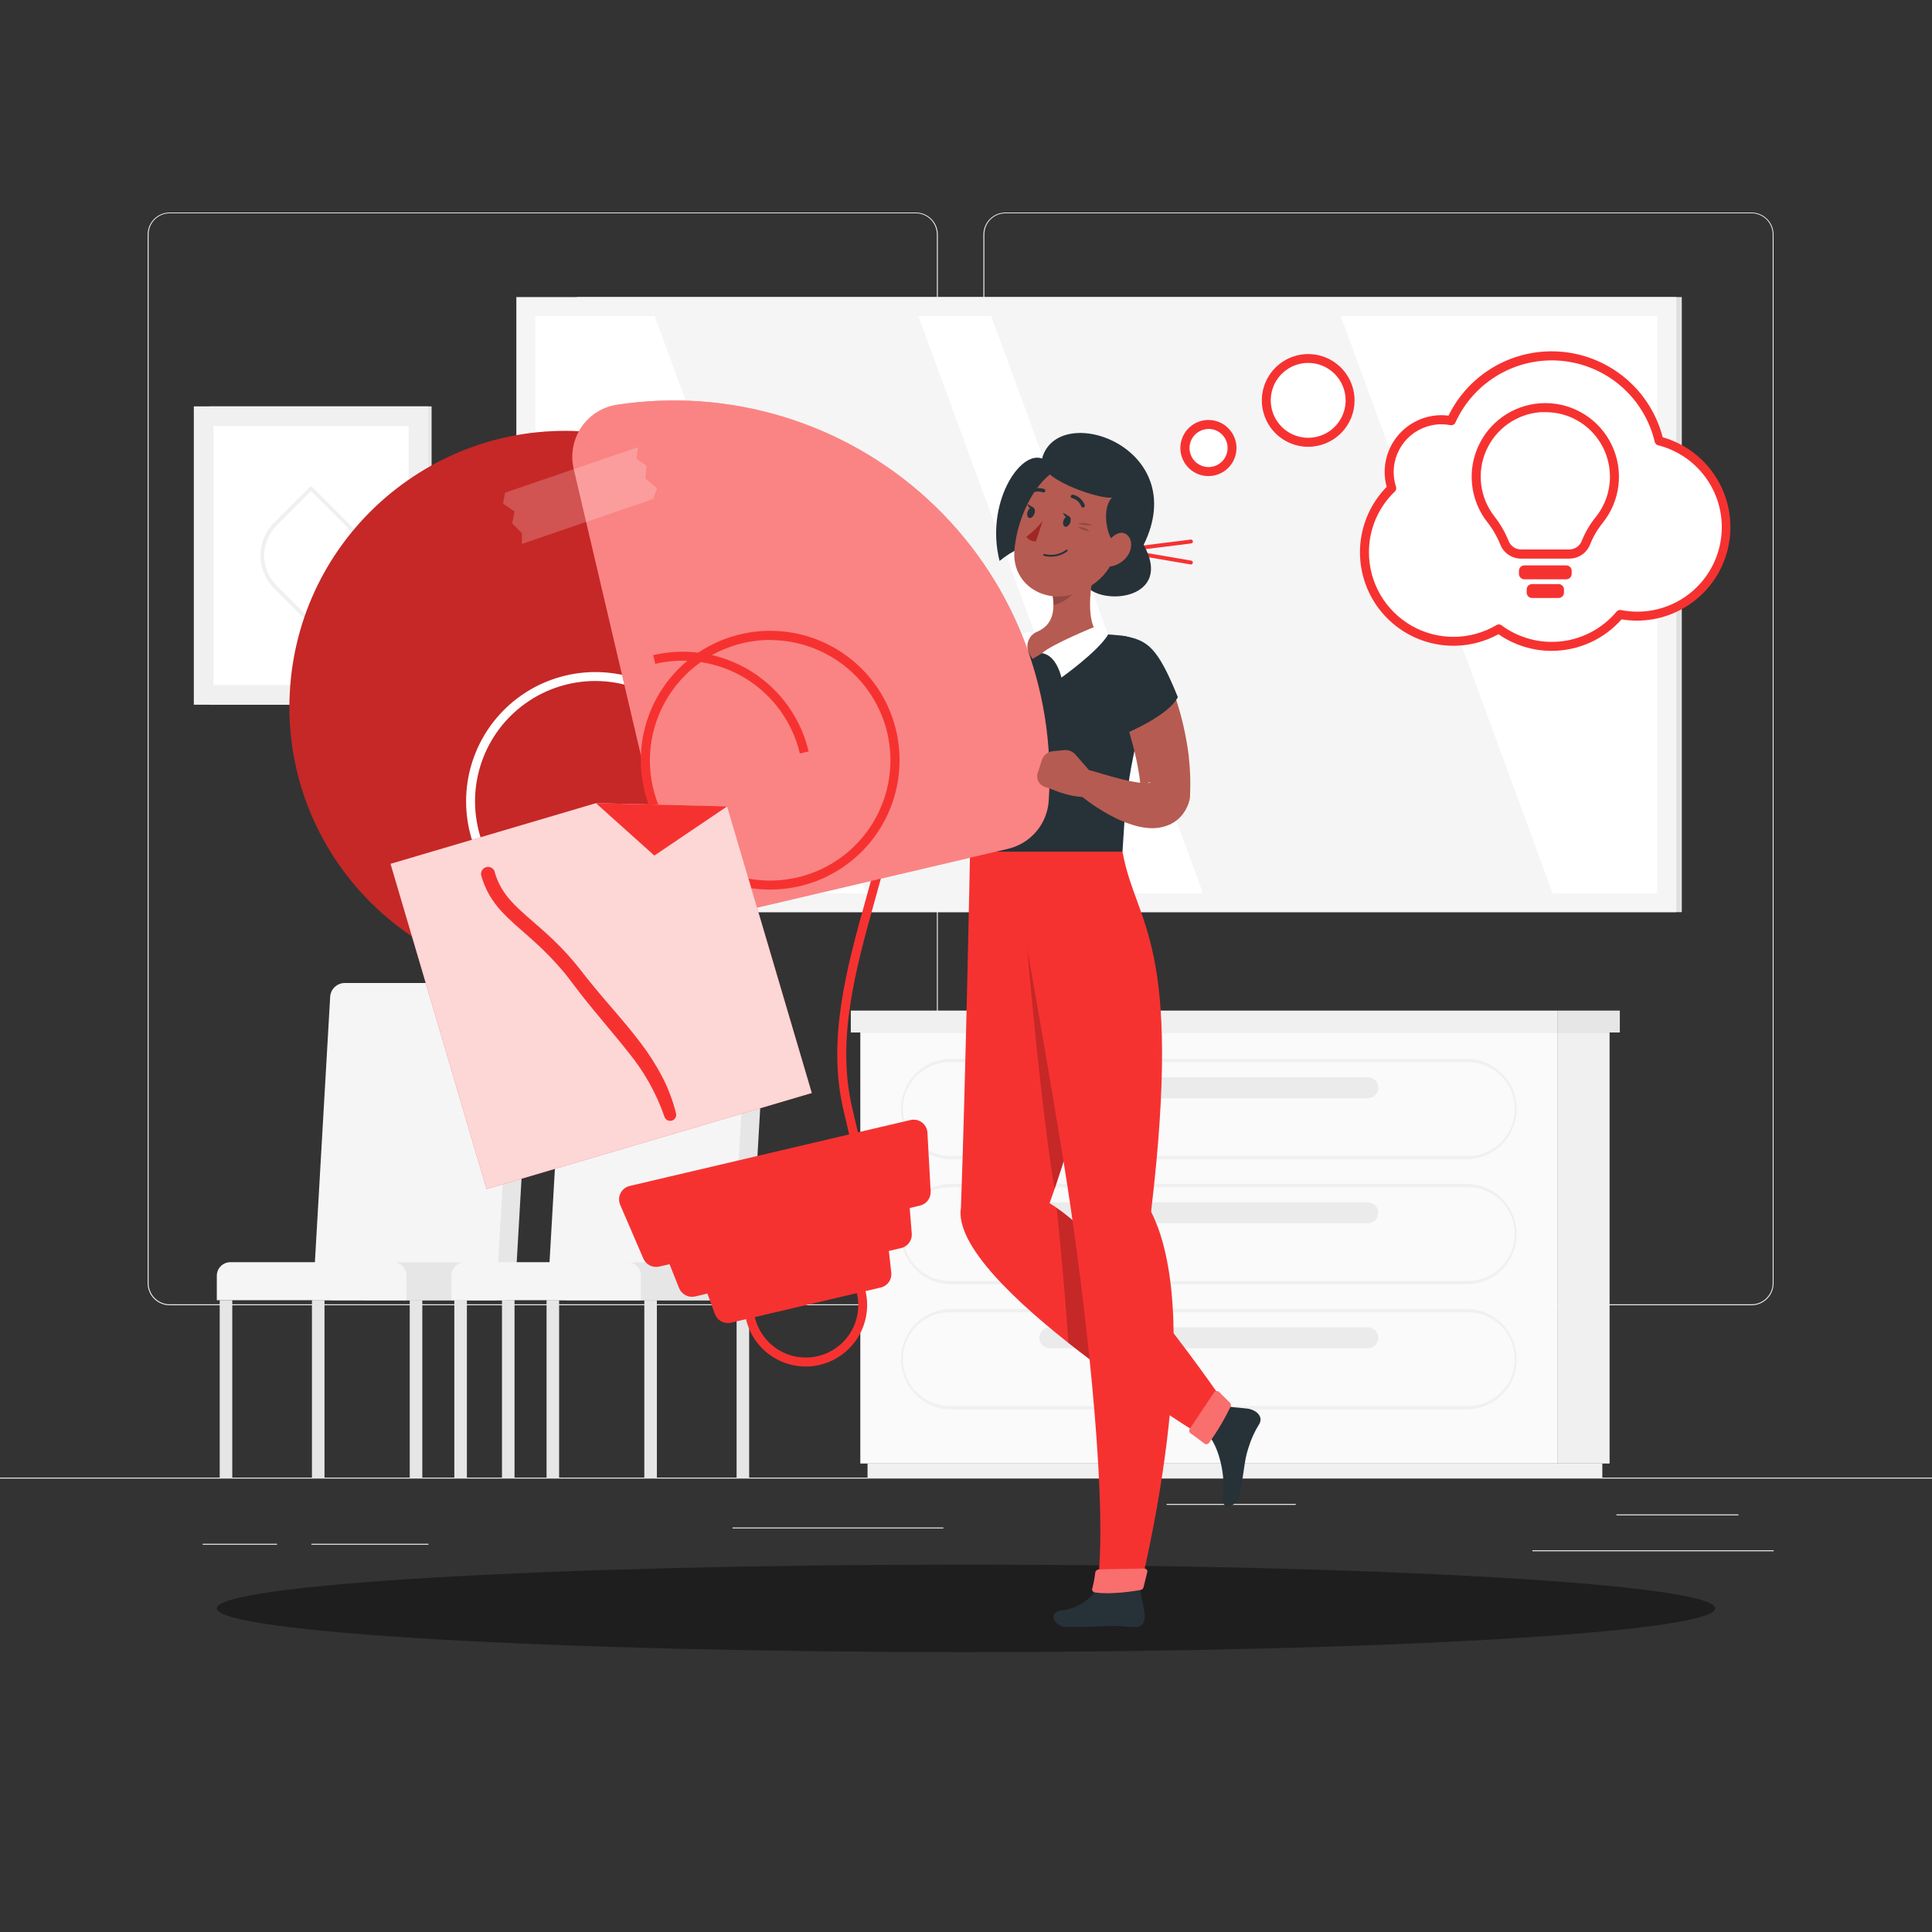 <svg width="713" height="713" viewBox="0 0 713 713" fill="none" xmlns="http://www.w3.org/2000/svg">
<rect x="0" y="0" width="713" height="713" fill="#333333" stroke="none"/>
<g clip-path="url(#clip0_14_1543)">
<path d="M713 545.302H0V545.659H713V545.302Z" fill="#EBEBEB"/>
<path d="M337.962 481.702H62.616C60.459 481.699 58.391 480.839 56.867 479.313C55.343 477.786 54.487 475.717 54.487 473.56V86.501C54.506 84.356 55.37 82.305 56.892 80.794C58.414 79.283 60.471 78.433 62.616 78.43H337.962C340.122 78.43 342.193 79.288 343.72 80.815C345.247 82.342 346.104 84.413 346.104 86.572V473.56C346.104 475.72 345.247 477.791 343.72 479.318C342.193 480.845 340.122 481.702 337.962 481.702ZM62.616 78.715C60.553 78.719 58.576 79.541 57.119 81C55.662 82.46 54.844 84.438 54.844 86.501V473.56C54.844 475.623 55.662 477.601 57.119 479.06C58.576 480.52 60.553 481.342 62.616 481.346H337.962C340.026 481.342 342.004 480.521 343.463 479.061C344.923 477.602 345.744 475.624 345.748 473.56V86.501C345.744 84.437 344.923 82.459 343.463 80.999C342.004 79.54 340.026 78.719 337.962 78.715H62.616Z" fill="#EBEBEB"/>
<path d="M646.42 481.702H371.059C368.901 481.699 366.832 480.84 365.306 479.313C363.78 477.787 362.921 475.718 362.917 473.56V86.501C362.94 84.355 363.807 82.304 365.331 80.793C366.855 79.283 368.913 78.433 371.059 78.43H646.42C648.562 78.437 650.615 79.288 652.134 80.799C653.653 82.31 654.515 84.359 654.534 86.501V473.56C654.534 475.715 653.68 477.781 652.159 479.308C650.638 480.834 648.575 481.695 646.42 481.702ZM371.059 78.715C368.996 78.719 367.017 79.54 365.558 80.999C364.099 82.459 363.277 84.437 363.273 86.501V473.56C363.277 475.624 364.099 477.602 365.558 479.061C367.017 480.521 368.996 481.342 371.059 481.346H646.42C648.484 481.342 650.462 480.521 651.921 479.061C653.381 477.602 654.202 475.624 654.206 473.56V86.501C654.202 84.437 653.381 82.459 651.921 80.999C650.462 79.54 648.484 78.719 646.42 78.715H371.059Z" fill="#EBEBEB"/>
<path d="M641.557 558.878H596.539V559.234H641.557V558.878Z" fill="#EBEBEB"/>
<path d="M478.195 555.014H430.552V555.37H478.195V555.014Z" fill="#EBEBEB"/>
<path d="M654.562 572.125H565.537V572.482H654.562V572.125Z" fill="#EBEBEB"/>
<path d="M102.23 569.729H74.808V570.086H102.23V569.729Z" fill="#EBEBEB"/>
<path d="M158.129 569.729H114.936V570.086H158.129V569.729Z" fill="#EBEBEB"/>
<path d="M348.144 563.712H270.341V564.069H348.144V563.712Z" fill="#EBEBEB"/>
<path d="M212.945 336.622L620.667 336.622V109.631L212.945 109.631V336.622Z" fill="#E0E0E0"/>
<path d="M190.557 336.622L618.613 336.622V109.631L190.557 109.631V336.622Z" fill="#F5F5F5"/>
<path d="M611.611 329.634V116.633L197.544 116.633V329.634H611.611Z" fill="white"/>
<path d="M443.957 329.634L365.783 116.633H494.794L572.981 329.634H443.957Z" fill="#F5F5F5"/>
<path d="M319.766 329.634L241.593 116.633H338.917L417.091 329.634H319.766Z" fill="#F5F5F5"/>
<path d="M77.246 260.074H159.284V149.972H77.246L77.246 260.074Z" fill="#E6E6E6"/>
<path d="M71.528 260.074H158.044V149.972H71.528L71.528 260.074Z" fill="#F0F0F0"/>
<path d="M150.814 252.815V157.216H78.801V252.815H150.814Z" fill="white"/>
<path d="M115.292 230.299L128.511 217.08C131.694 213.875 133.48 209.541 133.48 205.024C133.48 200.506 131.694 196.172 128.511 192.967L115.292 179.748C115.161 179.618 114.984 179.545 114.8 179.545C114.616 179.545 114.439 179.618 114.308 179.748L101.089 192.967C97.906 196.172 96.12 200.506 96.12 205.024C96.12 209.541 97.906 213.875 101.089 217.08L114.308 230.299C114.439 230.429 114.616 230.502 114.8 230.502C114.984 230.502 115.161 230.429 115.292 230.299ZM114.793 181.216L127.527 193.936C130.457 196.877 132.103 200.858 132.103 205.009C132.103 209.16 130.457 213.142 127.527 216.082L114.793 228.816L102.073 216.082C99.143 213.142 97.498 209.16 97.498 205.009C97.498 200.858 99.143 196.877 102.073 193.936L114.793 181.216Z" fill="#F0F0F0"/>
<path d="M574.721 540.112H594.015V381.041H574.721V540.112Z" fill="#F0F0F0"/>
<path d="M320.165 545.302H591.333V540.111H320.165V545.302Z" fill="#F0F0F0"/>
<path d="M574.721 381.041H317.499V540.111H574.721V381.041Z" fill="#FAFAFA"/>
<path d="M541.196 473.988H351.038C346.122 473.988 341.407 472.035 337.93 468.558C334.454 465.082 332.5 460.367 332.5 455.45C332.5 450.534 334.454 445.818 337.93 442.342C341.407 438.865 346.122 436.912 351.038 436.912H541.196C546.112 436.912 550.827 438.865 554.304 442.342C557.781 445.818 559.734 450.534 559.734 455.45C559.734 460.367 557.781 465.082 554.304 468.558C550.827 472.035 546.112 473.988 541.196 473.988ZM351.038 438.138C348.724 438.072 346.42 438.47 344.263 439.31C342.105 440.15 340.138 441.414 338.477 443.027C336.817 444.641 335.497 446.571 334.596 448.704C333.694 450.836 333.23 453.128 333.23 455.443C333.23 457.758 333.694 460.05 334.596 462.182C335.497 464.315 336.817 466.245 338.477 467.859C340.138 469.472 342.105 470.736 344.263 471.576C346.42 472.415 348.724 472.814 351.038 472.747H541.196C543.51 472.814 545.814 472.415 547.971 471.576C550.129 470.736 552.096 469.472 553.757 467.859C555.417 466.245 556.737 464.315 557.638 462.182C558.54 460.05 559.004 457.758 559.004 455.443C559.004 453.128 558.54 450.836 557.638 448.704C556.737 446.571 555.417 444.641 553.757 443.027C552.096 441.414 550.129 440.15 547.971 439.31C545.814 438.47 543.51 438.072 541.196 438.138H351.038Z" fill="#F0F0F0"/>
<path d="M541.196 520.148H351.038C346.122 520.148 341.407 518.194 337.93 514.718C334.454 511.241 332.5 506.526 332.5 501.61C332.5 496.693 334.454 491.978 337.93 488.501C341.407 485.025 346.122 483.072 351.038 483.072H541.196C546.112 483.072 550.827 485.025 554.304 488.501C557.781 491.978 559.734 496.693 559.734 501.61C559.734 506.526 557.781 511.241 554.304 514.718C550.827 518.194 546.112 520.148 541.196 520.148ZM351.038 484.284C348.724 484.217 346.42 484.616 344.263 485.455C342.105 486.295 340.138 487.559 338.477 489.173C336.817 490.786 335.497 492.716 334.596 494.849C333.694 496.981 333.23 499.273 333.23 501.588C333.23 503.903 333.694 506.195 334.596 508.328C335.497 510.46 336.817 512.39 338.477 514.004C340.138 515.617 342.105 516.881 344.263 517.721C346.42 518.561 348.724 518.959 351.038 518.893H541.196C543.51 518.959 545.814 518.561 547.971 517.721C550.129 516.881 552.096 515.617 553.757 514.004C555.417 512.39 556.737 510.46 557.638 508.328C558.54 506.195 559.004 503.903 559.004 501.588C559.004 499.273 558.54 496.981 557.638 494.849C556.737 492.716 555.417 490.786 553.757 489.173C552.096 487.559 550.129 486.295 547.971 485.455C545.814 484.616 543.51 484.217 541.196 484.284H351.038Z" fill="#F0F0F0"/>
<path d="M387.416 451.443H504.804C505.828 451.439 506.809 451.031 507.532 450.307C508.256 449.583 508.665 448.602 508.668 447.578C508.668 446.552 508.262 445.568 507.537 444.841C506.813 444.114 505.83 443.703 504.804 443.7H387.416C386.906 443.7 386.402 443.8 385.931 443.995C385.461 444.19 385.033 444.476 384.673 444.836C384.313 445.196 384.027 445.624 383.832 446.094C383.637 446.565 383.537 447.069 383.537 447.578C383.541 448.605 383.951 449.588 384.678 450.312C385.405 451.036 386.389 451.443 387.416 451.443Z" fill="#EBEBEB"/>
<path d="M541.196 427.8H351.038C346.122 427.8 341.407 425.847 337.93 422.37C334.454 418.894 332.5 414.179 332.5 409.262C332.5 404.346 334.454 399.63 337.93 396.154C341.407 392.677 346.122 390.724 351.038 390.724H541.196C546.112 390.724 550.827 392.677 554.304 396.154C557.781 399.63 559.734 404.346 559.734 409.262C559.734 414.179 557.781 418.894 554.304 422.37C550.827 425.847 546.112 427.8 541.196 427.8ZM351.038 391.993C348.724 391.927 346.42 392.325 344.263 393.165C342.105 394.005 340.138 395.269 338.477 396.882C336.817 398.496 335.497 400.426 334.596 402.558C333.694 404.691 333.23 406.983 333.23 409.298C333.23 411.613 333.694 413.905 334.596 416.037C335.497 418.17 336.817 420.1 338.477 421.713C340.138 423.327 342.105 424.591 344.263 425.431C346.42 426.27 348.724 426.669 351.038 426.602H541.196C543.51 426.669 545.814 426.27 547.971 425.431C550.129 424.591 552.096 423.327 553.757 421.713C555.417 420.1 556.737 418.17 557.638 416.037C558.54 413.905 559.004 411.613 559.004 409.298C559.004 406.983 558.54 404.691 557.638 402.558C556.737 400.426 555.417 398.496 553.757 396.882C552.096 395.269 550.129 394.005 547.971 393.165C545.814 392.325 543.51 391.927 541.196 391.993H351.038Z" fill="#F0F0F0"/>
<path d="M387.416 405.298H504.804C505.83 405.294 506.813 404.884 507.537 404.157C508.262 403.43 508.668 402.445 508.668 401.419C508.665 400.395 508.256 399.414 507.532 398.69C506.809 397.967 505.828 397.558 504.804 397.554H387.416C386.399 397.569 385.43 397.983 384.715 398.705C384 399.428 383.598 400.402 383.594 401.419C383.594 402.438 383.995 403.416 384.71 404.142C385.425 404.867 386.397 405.283 387.416 405.298Z" fill="#EBEBEB"/>
<path d="M387.416 497.588H504.804C505.828 497.584 506.809 497.176 507.532 496.452C508.256 495.728 508.665 494.747 508.668 493.724C508.665 492.699 508.257 491.716 507.533 490.99C506.81 490.264 505.829 489.852 504.804 489.845H387.416C386.388 489.849 385.404 490.259 384.677 490.985C383.951 491.712 383.541 492.696 383.537 493.724C383.541 494.75 383.951 495.733 384.678 496.457C385.405 497.181 386.389 497.588 387.416 497.588Z" fill="#EBEBEB"/>
<path d="M313.991 381.041L574.735 381.041V372.956L313.991 372.956V381.041Z" fill="#F0F0F0"/>
<path d="M597.793 372.956H574.721V381.042H597.793V372.956Z" fill="#E6E6E6"/>
<path d="M122.237 479.82H189.886L196.332 367.794C196.377 367.147 196.288 366.498 196.07 365.887C195.852 365.277 195.509 364.718 195.065 364.246C194.62 363.775 194.082 363.4 193.485 363.147C192.888 362.894 192.246 362.767 191.597 362.774H134.044C132.69 362.792 131.392 363.318 130.406 364.248C129.421 365.177 128.821 366.443 128.725 367.794L122.237 479.82Z" fill="#E6E6E6"/>
<path d="M115.406 479.82H183.056L189.501 367.794C189.547 367.147 189.457 366.498 189.239 365.887C189.021 365.277 188.679 364.718 188.234 364.246C187.789 363.775 187.252 363.4 186.655 363.147C186.058 362.894 185.415 362.767 184.767 362.774H127.171C125.816 362.792 124.518 363.318 123.533 364.248C122.548 365.177 121.948 366.443 121.852 367.794L115.406 479.82Z" fill="#F5F5F5"/>
<path d="M186.72 479.835H134.6V465.86H181.658C182.987 465.848 184.266 466.364 185.215 467.295C186.164 468.225 186.705 469.494 186.72 470.822V479.763V479.835Z" fill="#E6E6E6"/>
<path d="M150.015 479.835H80.013V470.822C80.013 469.491 80.542 468.214 81.483 467.273C82.424 466.332 83.701 465.803 85.032 465.803H144.924C145.59 465.793 146.25 465.916 146.867 466.164C147.484 466.412 148.046 466.781 148.52 467.248C148.994 467.715 149.37 468.271 149.626 468.885C149.883 469.499 150.015 470.157 150.015 470.822V479.763V479.835Z" fill="#F5F5F5"/>
<path d="M185.252 545.302H189.886V479.834H185.252V545.302Z" fill="#E6E6E6"/>
<path d="M151.213 545.302H155.848V479.834H151.213V545.302Z" fill="#E6E6E6"/>
<path d="M115.121 545.302H119.755L119.755 479.834H115.121L115.121 545.302Z" fill="#E6E6E6"/>
<path d="M81.082 545.302H85.717L85.717 479.834H81.082L81.082 545.302Z" fill="#E6E6E6"/>
<path d="M208.823 479.82H276.473L282.918 367.794C282.964 367.147 282.875 366.498 282.657 365.887C282.438 365.277 282.096 364.718 281.651 364.246C281.207 363.775 280.669 363.4 280.072 363.147C279.475 362.894 278.832 362.767 278.184 362.774H220.588C219.234 362.792 217.936 363.318 216.951 364.248C215.965 365.177 215.365 366.443 215.269 367.794L208.823 479.82Z" fill="#E6E6E6"/>
<path d="M201.993 479.82H269.642L276.088 367.794C276.135 367.146 276.048 366.496 275.831 365.885C275.613 365.273 275.271 364.714 274.826 364.241C274.38 363.769 273.842 363.395 273.244 363.142C272.646 362.89 272.002 362.764 271.354 362.774H213.757C212.405 362.792 211.108 363.319 210.125 364.248C209.143 365.178 208.546 366.444 208.453 367.794L201.993 479.82Z" fill="#F5F5F5"/>
<path d="M273.307 479.835H221.187V465.86H268.245C269.576 465.86 270.853 466.389 271.794 467.33C272.736 468.271 273.264 469.548 273.264 470.879V479.82L273.307 479.835Z" fill="#E6E6E6"/>
<path d="M236.602 479.835H166.6V470.822C166.6 469.491 167.129 468.214 168.07 467.273C169.011 466.332 170.288 465.803 171.619 465.803H231.511C232.842 465.803 234.119 466.332 235.061 467.273C236.002 468.214 236.531 469.491 236.531 470.822V479.763L236.602 479.835Z" fill="#F5F5F5"/>
<path d="M271.838 545.302H276.473V479.834H271.838V545.302Z" fill="#E6E6E6"/>
<path d="M237.785 545.302H242.42V479.834H237.785V545.302Z" fill="#E6E6E6"/>
<path d="M201.708 545.302H206.342V479.834H201.708V545.302Z" fill="#E6E6E6"/>
<path d="M167.669 545.302H172.304V479.834H167.669V545.302Z" fill="#E6E6E6"/>
<path d="M356.5 609.7C509.2 609.7 632.987 602.473 632.987 593.558C632.987 584.643 509.2 577.416 356.5 577.416C203.8 577.416 80.013 584.643 80.013 593.558C80.013 602.473 203.8 609.7 356.5 609.7Z" fill="#1E1E1E"/>
<path d="M415.379 203.562C415.19 203.573 415.004 203.509 414.863 203.383C414.721 203.257 414.635 203.08 414.624 202.891C414.612 202.702 414.676 202.516 414.802 202.375C414.928 202.233 415.105 202.147 415.294 202.136L439.436 199.127C439.625 199.104 439.815 199.157 439.965 199.275C440.115 199.393 440.212 199.565 440.235 199.754C440.257 199.943 440.204 200.134 440.086 200.283C439.969 200.433 439.796 200.53 439.607 200.553L415.479 203.562H415.379Z" fill="#F63231"/>
<path d="M439.436 208.296H439.322L415.351 204.204C415.257 204.188 415.168 204.153 415.087 204.103C415.007 204.052 414.937 203.986 414.882 203.909C414.827 203.832 414.788 203.744 414.767 203.651C414.746 203.559 414.743 203.463 414.759 203.369C414.775 203.276 414.809 203.186 414.86 203.106C414.91 203.025 414.976 202.956 415.054 202.901C415.131 202.846 415.219 202.807 415.311 202.785C415.404 202.764 415.5 202.762 415.593 202.778L439.564 206.884C439.753 206.901 439.928 206.993 440.05 207.139C440.171 207.284 440.23 207.473 440.213 207.662C440.196 207.851 440.105 208.025 439.959 208.147C439.813 208.269 439.625 208.327 439.436 208.31V208.296Z" fill="#F63231"/>
<path d="M384.578 169.223C376.264 166.129 363.544 185.979 368.892 207.012C378.004 199.398 390.624 197.729 395.33 200.824C402.146 205.315 396.385 205.102 399.907 214.613C403.43 224.124 433.875 222.299 422.067 201.066C439.935 164.86 390.325 147.748 384.578 169.223Z" fill="#263238"/>
<path d="M326.312 247.483L329.506 250.206C330.101 250.708 330.566 251.346 330.861 252.066C331.156 252.786 331.274 253.567 331.203 254.342L330.561 261.7C330.439 263.147 329.971 264.543 329.196 265.771C328.422 266.999 327.364 268.024 326.112 268.758L324.529 269.685C318.925 265.536 315.973 256.851 315.973 256.851L314.847 254.484C314.603 254.006 314.457 253.484 314.415 252.949C314.374 252.414 314.438 251.876 314.605 251.366C314.772 250.856 315.038 250.384 315.388 249.977C315.738 249.57 316.164 249.236 316.643 248.994L321.306 246.698C322.128 246.334 323.037 246.215 323.924 246.354C324.812 246.493 325.641 246.885 326.312 247.483Z" fill="#B55B52"/>
<path d="M375.68 258.107C375.238 259.233 374.91 260.017 374.525 260.959C374.14 261.9 373.74 262.684 373.355 263.525C372.557 265.222 371.687 266.862 370.817 268.502C369.035 271.768 367.083 274.938 364.97 277.999C363.915 279.539 362.803 281.051 361.676 282.548C360.55 284.046 359.338 285.486 358.069 286.912C355.568 289.803 352.871 292.519 349.997 295.04L349.612 295.396C349.271 295.709 348.898 295.986 348.5 296.224C346.839 297.202 344.995 297.829 343.081 298.063C341.023 298.312 338.934 298.063 336.992 297.336C334.368 296.287 332.066 294.566 330.319 292.345C329.114 290.859 328.081 289.242 327.238 287.525C326.502 286.047 325.85 284.528 325.285 282.976C324.264 280.105 323.449 277.165 322.846 274.178C322.245 271.261 321.84 268.307 321.634 265.336C321.556 264.193 321.872 263.058 322.53 262.119C323.188 261.181 324.148 260.497 325.25 260.182C326.352 259.866 327.528 259.938 328.583 260.386C329.638 260.834 330.507 261.63 331.046 262.641L331.189 262.898C332.401 265.165 333.627 267.632 334.882 269.914C336.137 272.195 337.42 274.449 338.761 276.459C339.378 277.411 340.044 278.329 340.757 279.211C341.3 279.899 341.917 280.526 342.597 281.079C343.067 281.464 343.466 281.365 342.597 280.88C341.964 280.606 341.273 280.493 340.586 280.552C340.049 280.598 339.524 280.733 339.032 280.951L337.52 282.12C339.516 279.839 341.47 277.514 343.224 274.99C344.978 272.466 346.775 269.9 348.4 267.204C350.026 264.509 351.609 261.8 353.078 259.005C353.805 257.579 354.504 256.153 355.217 254.798L356.215 252.702L357.113 250.791L357.341 250.292C358.469 248.002 360.432 246.232 362.825 245.344C365.218 244.456 367.861 244.52 370.209 245.52C372.557 246.521 374.433 248.383 375.45 250.724C376.468 253.065 376.55 255.707 375.68 258.107Z" fill="#B55B52"/>
<path d="M457.29 552.119C459.5 542.137 458.944 539.77 460.741 534.294C461.676 531.184 463.029 528.214 464.762 525.467C466.331 522.544 463.336 520.22 460.37 519.849C458.046 519.55 455.593 519.45 452.741 518.993L446.581 530.473C449.832 534.608 452.427 544.733 451.286 552.405C450.474 557.952 456.406 556.141 457.29 552.119Z" fill="#263238"/>
<path d="M357.997 314.291C357.997 314.291 356.357 398.81 354.632 445.639C350.097 473.361 445.397 531.057 445.397 531.057C447.436 532.026 452.826 521.46 452.741 518.993C452.741 518.993 411.772 458.63 387.344 444.057C414.367 369.263 407.023 314.291 407.023 314.291H357.997Z" fill="#F63231"/>
<path opacity="0.2" d="M407.023 314.291H376.093C376.093 314.291 382.282 396.913 389.17 438.866C414.025 366.739 407.023 314.291 407.023 314.291Z" fill="black"/>
<path opacity="0.2" d="M426.146 483.143C414.41 468.498 400.834 453.197 389.925 445.725C391.48 460.213 393.077 477.696 394.303 495.635C404.556 503.749 415.194 511.321 424.092 517.324C425.568 505.992 426.254 494.571 426.146 483.143Z" fill="black"/>
<path d="M439.408 528.961C440.663 529.859 442.859 531.456 444.456 532.697C444.708 532.894 445.027 532.984 445.345 532.947C445.663 532.91 445.953 532.748 446.153 532.497C449.216 528.289 451.885 523.806 454.124 519.107C454.242 518.875 454.282 518.611 454.239 518.354C454.195 518.097 454.07 517.861 453.882 517.681L449.889 513.717C449.762 513.59 449.608 513.492 449.439 513.432C449.27 513.371 449.09 513.349 448.911 513.367C448.732 513.384 448.559 513.442 448.405 513.534C448.251 513.627 448.12 513.753 448.021 513.902L439.122 527.278C439.03 527.407 438.963 527.553 438.927 527.708C438.891 527.862 438.886 528.023 438.913 528.179C438.939 528.336 438.997 528.485 439.082 528.62C439.167 528.754 439.278 528.87 439.408 528.961Z" fill="#F63231"/>
<path opacity="0.3" d="M439.408 528.961C440.663 529.859 442.859 531.456 444.456 532.697C444.708 532.894 445.027 532.984 445.345 532.947C445.663 532.91 445.953 532.748 446.153 532.497C449.216 528.289 451.885 523.806 454.124 519.107C454.242 518.875 454.282 518.611 454.239 518.354C454.195 518.097 454.07 517.861 453.882 517.681L449.889 513.717C449.762 513.59 449.608 513.492 449.439 513.432C449.27 513.371 449.09 513.349 448.911 513.367C448.732 513.384 448.559 513.442 448.405 513.534C448.251 513.627 448.12 513.753 448.021 513.902L439.122 527.278C439.03 527.407 438.963 527.553 438.927 527.708C438.891 527.862 438.886 528.023 438.913 528.179C438.939 528.336 438.997 528.485 439.082 528.62C439.167 528.754 439.278 528.87 439.408 528.961Z" fill="white"/>
<path d="M393.476 600.446C403.9 600.446 403.159 600.29 409.034 600.09C414.068 599.919 415.208 600.532 419.244 600.446C422.609 600.375 422.78 597.152 422.096 593.445C421.754 591.591 421.155 589.309 420.67 586.315H404.841C403.408 588.534 401.493 590.403 399.239 591.783C396.986 593.163 394.451 594.018 391.822 594.286C386.161 595.028 389.298 600.446 393.476 600.446Z" fill="#263238"/>
<path d="M372.699 314.291C372.699 314.291 389.07 404.414 395.073 445.269C401.362 488.163 409.134 557.794 404.856 586.3C407.166 587.726 415.75 587.797 420.684 586.3C420.684 586.3 445.711 488.462 424.806 447.165C436.698 346.775 419.102 341.541 414.253 314.291H372.699Z" fill="#F63231"/>
<path d="M404.2 580.383C403.983 582.356 403.621 584.31 403.116 586.229C403.066 586.382 403.051 586.544 403.071 586.704C403.091 586.863 403.146 587.016 403.232 587.152C403.317 587.288 403.432 587.404 403.567 587.491C403.702 587.578 403.855 587.634 404.014 587.655C409.718 588.582 418.274 587.242 420.941 586.771C421.194 586.716 421.428 586.592 421.616 586.414C421.805 586.235 421.941 586.009 422.01 585.759L423.365 580.283C423.418 580.114 423.43 579.936 423.399 579.762C423.368 579.588 423.295 579.424 423.188 579.284C423.08 579.144 422.94 579.032 422.78 578.958C422.619 578.883 422.444 578.849 422.267 578.857L405.497 579.185C405.178 579.21 404.876 579.341 404.641 579.559C404.405 579.776 404.25 580.066 404.2 580.383Z" fill="#F63231"/>
<path opacity="0.3" d="M404.2 580.383C403.983 582.356 403.621 584.31 403.116 586.229C403.066 586.382 403.051 586.544 403.071 586.704C403.091 586.863 403.146 587.016 403.232 587.152C403.317 587.288 403.432 587.404 403.567 587.491C403.702 587.578 403.855 587.634 404.014 587.655C409.718 588.582 418.274 587.242 420.941 586.771C421.194 586.716 421.428 586.592 421.616 586.414C421.805 586.235 421.941 586.009 422.01 585.759L423.365 580.283C423.418 580.114 423.43 579.936 423.399 579.762C423.368 579.588 423.295 579.424 423.188 579.284C423.08 579.144 422.94 579.032 422.78 578.958C422.619 578.883 422.444 578.849 422.267 578.857L405.497 579.185C405.178 579.21 404.876 579.341 404.641 579.559C404.405 579.776 404.25 580.066 404.2 580.383Z" fill="white"/>
<path d="M371.259 235.29C360.878 237.244 358.682 241.493 351.038 257.265C353.348 267.632 365.755 276.744 365.755 276.744C365.755 276.744 388.385 248.766 371.259 235.29Z" fill="#263238"/>
<path d="M354.803 254.998C354.632 260.53 355.174 267.218 356.414 280.38C357.256 291.532 354.475 312.736 357.997 314.291H414.253C415.379 298.319 414.966 287.325 425.076 251.661C425.683 249.793 425.863 247.812 425.602 245.866C425.341 243.919 424.646 242.055 423.569 240.413C422.492 238.771 421.06 237.391 419.378 236.376C417.697 235.361 415.809 234.737 413.854 234.549C411.615 234.321 409.262 234.135 406.823 234.021C398.321 233.407 389.786 233.407 381.284 234.021C378.503 234.264 375.58 234.62 372.87 235.005C368.006 235.722 363.543 238.109 360.246 241.757C356.95 245.405 355.025 250.086 354.803 254.998Z" fill="#263238"/>
<path d="M404.984 205.344C402.759 213.572 400.022 228.631 405.369 234.121C405.369 234.121 397.583 232.952 381.056 243.176C376.264 236.303 379.815 234.121 379.815 234.121C389.155 231.925 389.426 225.123 388.3 218.734L404.984 205.344Z" fill="#B55B52"/>
<path d="M384.578 241.065C390.025 241.85 391.708 250.063 391.708 250.063C391.708 250.063 404.784 240.823 408.92 234.292C407.274 233.366 405.679 232.352 404.143 231.254C404.143 231.254 387.758 237.928 384.578 241.065Z" fill="white"/>
<path d="M379.401 240.196C379.401 240.196 375.123 241.122 372.913 247.14C371.673 235.148 377.362 234.05 377.362 234.05C378.857 233.209 380.61 232.955 382.282 233.337C381.08 233.968 380.136 234.997 379.61 236.249C379.084 237.5 379.011 238.896 379.401 240.196Z" fill="white"/>
<path opacity="0.2" d="M398.239 210.778L388.357 218.692C388.642 220.187 388.795 221.705 388.813 223.227C392.35 222.713 397.455 218.949 398.096 215.212C398.406 213.754 398.454 212.253 398.239 210.778Z" fill="black"/>
<path d="M416.021 194.378C411.187 206.984 409.405 212.417 400.806 217.309C387.872 224.667 373.384 216.866 374.353 203.277C375.223 191.056 383.009 172.504 397.255 170.664C400.3 170.161 403.425 170.482 406.304 171.594C409.183 172.707 411.711 174.57 413.627 176.991C415.542 179.411 416.774 182.3 417.195 185.358C417.617 188.416 417.211 191.53 416.021 194.378Z" fill="#B55B52"/>
<path d="M384.578 170.964C385.605 177.737 406.481 184.411 410.445 183.598C405.454 188.033 408.863 207.64 419.472 201.623C422.253 178.721 408.877 158.372 384.578 170.964Z" fill="#263238"/>
<path opacity="0.2" d="M397.854 193.252C399.581 192.754 401.435 192.954 403.016 193.808C401.276 193.968 399.521 193.779 397.854 193.252Z" fill="black"/>
<path opacity="0.2" d="M397.754 194.493C398.562 194.433 399.374 194.55 400.133 194.835C400.891 195.121 401.578 195.569 402.146 196.147C400.579 195.921 399.081 195.356 397.754 194.493Z" fill="black"/>
<path d="M395.002 192.767C394.645 193.837 393.79 194.564 393.091 194.378C392.392 194.193 392.121 193.181 392.478 192.111C392.834 191.042 393.704 190.3 394.403 190.485C395.102 190.671 395.316 191.683 395.002 192.767Z" fill="#263238"/>
<path d="M381.754 189.53C381.398 190.614 380.542 191.327 379.843 191.156C379.145 190.985 378.874 189.944 379.23 188.874C379.587 187.805 380.457 187.077 381.155 187.263C381.854 187.448 382.168 188.461 381.754 189.53Z" fill="#263238"/>
<path d="M381.441 187.391L379.131 185.965C379.131 185.965 379.758 188.347 381.441 187.391Z" fill="#263238"/>
<path d="M384.82 192.253C383.041 194.46 380.99 196.434 378.717 198.129C379.145 198.663 379.687 199.094 380.305 199.39C380.922 199.687 381.598 199.84 382.282 199.84L384.82 192.253Z" fill="#A02724"/>
<path d="M387.088 205.415C386.468 205.356 385.853 205.251 385.248 205.102C385.206 205.092 385.167 205.074 385.133 205.048C385.098 205.022 385.07 204.989 385.05 204.951C385.03 204.913 385.018 204.871 385.015 204.828C385.012 204.786 385.019 204.743 385.034 204.702C385.061 204.618 385.118 204.546 385.194 204.501C385.271 204.457 385.361 204.442 385.448 204.46C386.812 204.824 388.242 204.876 389.629 204.612C391.017 204.348 392.327 203.774 393.462 202.934C393.492 202.903 393.529 202.878 393.569 202.861C393.61 202.844 393.653 202.835 393.697 202.835C393.741 202.835 393.784 202.844 393.825 202.861C393.865 202.878 393.902 202.903 393.932 202.934C393.993 202.998 394.026 203.082 394.026 203.17C394.026 203.257 393.993 203.341 393.932 203.405C391.976 204.895 389.539 205.611 387.088 205.415Z" fill="#263238"/>
<path d="M416.078 205.159C415.343 206.221 414.393 207.117 413.29 207.79C412.188 208.463 410.956 208.898 409.675 209.066C406.495 209.337 405.782 205.615 407.394 202.307C408.82 199.326 412.271 195.605 415.109 196.874C417.946 198.143 418.146 202.364 416.078 205.159Z" fill="#B55B52"/>
<path d="M399.423 187.277C399.34 187.246 399.265 187.198 399.201 187.137C399.137 187.075 399.086 187.002 399.052 186.92C398.781 186.165 398.329 185.487 397.735 184.947C397.14 184.408 396.422 184.022 395.644 183.826C395.56 183.815 395.48 183.786 395.409 183.741C395.338 183.696 395.277 183.637 395.231 183.566C395.185 183.496 395.155 183.416 395.142 183.333C395.13 183.25 395.136 183.165 395.159 183.084C395.203 182.91 395.311 182.759 395.462 182.661C395.613 182.564 395.795 182.526 395.972 182.557C396.961 182.788 397.877 183.263 398.636 183.937C399.396 184.612 399.975 185.466 400.321 186.421C400.376 186.588 400.363 186.769 400.286 186.926C400.209 187.084 400.073 187.204 399.907 187.263C399.752 187.324 399.581 187.329 399.423 187.277Z" fill="#263238"/>
<path d="M379.473 182.4C379.393 182.385 379.317 182.353 379.251 182.306C379.185 182.26 379.129 182.199 379.088 182.129C379.045 182.055 379.017 181.974 379.006 181.889C378.995 181.805 379.001 181.719 379.023 181.636C379.046 181.554 379.085 181.477 379.137 181.41C379.19 181.343 379.256 181.287 379.33 181.245C380.226 180.663 381.243 180.294 382.303 180.165C383.363 180.037 384.439 180.152 385.448 180.504C385.525 180.538 385.594 180.589 385.651 180.652C385.708 180.715 385.751 180.788 385.778 180.869C385.805 180.949 385.814 181.034 385.807 181.119C385.799 181.203 385.774 181.285 385.733 181.359C385.65 181.515 385.513 181.636 385.347 181.696C385.181 181.757 384.998 181.754 384.835 181.687C384.034 181.421 383.183 181.339 382.346 181.448C381.509 181.556 380.707 181.853 380 182.315C379.843 182.412 379.653 182.443 379.473 182.4Z" fill="#263238"/>
<path d="M394.631 190.628L392.321 189.202C392.321 189.202 392.948 191.569 394.631 190.628Z" fill="#263238"/>
<path d="M430.481 249.094C430.98 250.192 431.322 250.976 431.707 251.875C432.092 252.773 432.406 253.628 432.748 254.513C433.418 256.252 433.989 258.021 434.559 259.789C435.675 263.339 436.599 266.948 437.326 270.598C437.711 272.423 438.01 274.277 438.31 276.117C438.609 277.956 438.809 279.853 438.951 281.735C439.287 285.528 439.368 289.339 439.194 293.143V293.756C439.179 294.236 439.117 294.714 439.008 295.182C438.56 297.057 437.73 298.819 436.57 300.359C435.322 302.02 433.687 303.352 431.807 304.237C429.234 305.397 426.4 305.854 423.593 305.563C421.688 305.4 419.807 305.017 417.989 304.423C416.412 303.932 414.865 303.351 413.355 302.683C410.581 301.424 407.903 299.965 405.34 298.319C402.822 296.721 400.412 294.958 398.125 293.043C397.247 292.305 396.649 291.288 396.431 290.162C396.213 289.036 396.388 287.869 396.928 286.857C397.467 285.845 398.338 285.048 399.395 284.601C400.451 284.155 401.629 284.084 402.731 284.402L403.016 284.487C405.497 285.186 408.121 286.013 410.631 286.697C413.141 287.382 415.65 288.024 418.032 288.451C419.215 288.665 420.356 288.851 421.397 288.936C422.27 289.026 423.149 289.026 424.021 288.936C424.62 288.936 424.82 288.508 423.878 288.808C423.236 289.056 422.674 289.475 422.253 290.02C421.902 290.443 421.631 290.926 421.454 291.446L421.24 293.343C420.998 290.319 420.67 287.296 420.128 284.245C419.586 281.193 418.93 278.156 418.132 275.118C417.333 272.081 416.463 269.058 415.465 266.063C414.98 264.637 414.453 263.069 413.925 261.6L413.126 259.418L412.371 257.45L412.171 256.937C411.427 254.565 411.594 252.001 412.64 249.747C413.687 247.492 415.536 245.709 417.828 244.746C420.119 243.783 422.688 243.709 425.031 244.54C427.373 245.37 429.322 247.045 430.495 249.236L430.481 249.094Z" fill="#B55B52"/>
<path d="M414.367 234.677C423.536 236.103 427.201 238.869 434.687 257.279C431.294 264.138 415.379 270.712 415.379 270.712C415.379 270.712 402.916 248.124 414.367 234.677Z" fill="#263238"/>
<path d="M313.72 420.071L311.281 409.69C305.15 383.523 312.508 357.085 319.623 331.531C325.812 309.342 331.645 288.394 327.424 270.441L330.661 269.685C335.067 288.466 329.121 309.813 322.818 332.429C315.816 357.584 308.558 383.594 314.518 408.934L316.957 419.315L313.72 420.071Z" fill="#F63231"/>
<path d="M310.214 268.991C314.696 212.915 272.871 163.822 216.794 159.34C160.718 154.858 111.625 196.683 107.143 252.76C102.661 308.836 144.486 357.929 200.563 362.411C256.639 366.893 305.732 325.068 310.214 268.991Z" fill="#F63231"/>
<path opacity="0.2" d="M310.214 268.991C314.696 212.915 272.871 163.822 216.794 159.34C160.718 154.858 111.625 196.683 107.143 252.76C102.661 308.836 144.486 357.929 200.563 362.411C256.639 366.893 305.732 325.068 310.214 268.991Z" fill="black"/>
<path d="M219.718 343.452C210.75 343.451 201.963 340.921 194.367 336.155C186.77 331.388 180.671 324.577 176.768 316.502C172.865 308.427 171.317 299.416 172.301 290.502C173.285 281.588 176.762 273.132 182.332 266.103C187.903 259.074 195.341 253.758 203.795 250.763C212.248 247.768 221.375 247.217 230.128 249.172C238.88 251.127 246.905 255.509 253.281 261.816C259.657 268.122 264.127 276.099 266.177 284.829C267.813 291.832 267.847 299.114 266.276 306.132C264.704 313.149 261.568 319.722 257.101 325.358C252.635 330.994 246.953 335.548 240.48 338.682C234.007 341.815 226.91 343.446 219.718 343.452ZM219.718 251.318C210.498 251.318 201.506 254.189 193.99 259.531C186.475 264.873 180.809 272.422 177.779 281.13C174.748 289.839 174.504 299.274 177.079 308.128C179.655 316.981 184.923 324.814 192.152 330.538C199.38 336.262 208.212 339.593 217.42 340.07C226.628 340.547 235.757 338.146 243.538 333.2C251.32 328.254 257.369 321.008 260.846 312.468C264.322 303.928 265.054 294.517 262.94 285.542C260.634 275.808 255.114 267.136 247.271 260.926C239.429 254.716 229.722 251.331 219.718 251.318Z" fill="white"/>
<path d="M211.718 173.031L246.826 322.661C248.006 327.677 251.129 332.02 255.509 334.734C259.889 337.448 265.168 338.312 270.184 337.135L372.058 313.236C376.12 312.271 379.765 310.028 382.457 306.837C385.15 303.647 386.748 299.677 387.016 295.51C388.375 274.801 385.068 254.051 377.338 234.791C369.609 215.531 357.654 198.251 342.356 184.227C327.058 170.203 308.806 159.792 288.948 153.763C269.09 147.733 248.131 146.238 227.618 149.388C224.976 149.804 222.449 150.76 220.193 152.198C217.938 153.635 216.004 155.523 214.511 157.742C213.019 159.961 212.001 162.464 211.52 165.095C211.039 167.726 211.107 170.428 211.718 173.031Z" fill="#F63231"/>
<path opacity="0.4" d="M211.718 173.031L246.826 322.661C248.006 327.677 251.129 332.02 255.509 334.734C259.889 337.448 265.168 338.312 270.184 337.135L372.058 313.236C376.12 312.271 379.765 310.028 382.457 306.837C385.15 303.647 386.748 299.677 387.016 295.51C388.375 274.801 385.068 254.051 377.338 234.791C369.609 215.531 357.654 198.251 342.356 184.227C327.058 170.203 308.806 159.792 288.948 153.763C269.09 147.733 248.131 146.238 227.618 149.388C224.976 149.804 222.449 150.76 220.193 152.198C217.938 153.635 216.004 155.523 214.511 157.742C213.019 159.961 212.001 162.464 211.52 165.095C211.039 167.726 211.107 170.428 211.718 173.031Z" fill="white"/>
<path d="M339.545 444.912L243.276 467.429C242.11 467.697 240.886 467.549 239.818 467.01C238.75 466.471 237.905 465.574 237.429 464.477L228.873 444.627C228.581 443.943 228.442 443.204 228.466 442.461C228.489 441.718 228.676 440.989 229.012 440.326C229.347 439.663 229.824 439.081 230.409 438.622C230.993 438.163 231.671 437.837 232.395 437.668L336.023 413.34C336.748 413.173 337.501 413.166 338.229 413.32C338.957 413.474 339.642 413.786 340.237 414.233C340.832 414.68 341.322 415.251 341.673 415.908C342.024 416.564 342.227 417.289 342.268 418.032L343.452 439.607C343.529 440.81 343.18 442.001 342.465 442.972C341.75 443.942 340.716 444.629 339.545 444.912Z" fill="#F63231"/>
<path d="M332.557 460.598L256.509 478.452C255.321 478.726 254.074 478.566 252.994 478.001C251.914 477.436 251.072 476.503 250.619 475.371L243.732 458.145C243.46 457.465 243.338 456.734 243.375 456.002C243.412 455.27 243.606 454.555 243.944 453.905C244.283 453.255 244.758 452.686 245.336 452.237C245.915 451.787 246.584 451.468 247.297 451.301L328.736 432.078C329.448 431.909 330.189 431.896 330.906 432.04C331.624 432.185 332.302 432.482 332.894 432.913C333.486 433.344 333.978 433.897 334.336 434.536C334.693 435.175 334.909 435.883 334.967 436.613L336.479 455.151C336.597 456.38 336.265 457.61 335.543 458.612C334.822 459.614 333.761 460.32 332.557 460.598Z" fill="#F63231"/>
<path d="M325.028 475.157L269.756 488.134C268.543 488.415 267.268 488.242 266.173 487.649C265.078 487.055 264.237 486.082 263.81 484.911L258.363 469.938C258.116 469.263 258.015 468.543 258.068 467.826C258.12 467.108 258.324 466.411 258.667 465.778C259.009 465.146 259.482 464.594 260.054 464.158C260.626 463.722 261.284 463.413 261.985 463.25L320.921 449.418C321.623 449.252 322.351 449.237 323.059 449.374C323.766 449.511 324.437 449.796 325.026 450.211C325.615 450.626 326.109 451.162 326.476 451.782C326.843 452.403 327.073 453.094 327.153 453.81L328.921 469.639C329.065 470.877 328.748 472.124 328.029 473.142C327.311 474.16 326.242 474.878 325.028 475.157Z" fill="#F63231"/>
<path d="M295.182 278.07C292.48 266.614 285.345 256.698 275.342 250.496C265.338 244.294 253.283 242.313 241.821 244.987L241.065 241.764C253.384 238.885 266.343 241.011 277.096 247.676C287.849 254.341 295.517 265.001 298.419 277.314L295.182 278.07Z" fill="#F63231"/>
<path opacity="0.2" d="M235.433 165.031L186.378 181.815L185.651 185.865L189.843 188.746L189.045 193.166L192.61 196.803L192.581 200.753L241.051 184.154L242.477 180.175L238.185 176.582L238.613 171.876L234.891 169.324L235.433 165.031Z" fill="white"/>
<path d="M284.173 328.309C271.987 328.294 260.268 323.621 251.415 315.247C242.561 306.874 237.244 295.432 236.551 283.266C235.859 271.099 239.844 259.128 247.689 249.804C255.535 240.48 266.649 234.508 278.755 233.11C290.86 231.713 303.042 234.996 312.806 242.287C322.57 249.579 329.177 260.327 331.275 272.331C333.373 284.336 330.802 296.688 324.089 306.858C317.377 317.029 307.03 324.249 295.168 327.039C291.564 327.883 287.875 328.309 284.173 328.309ZM284.344 236.16C277.645 236.158 271.031 237.669 264.997 240.581C258.964 243.492 253.665 247.728 249.497 252.974C245.329 258.219 242.4 264.338 240.928 270.874C239.455 277.41 239.478 284.193 240.994 290.719C242.325 296.395 244.762 301.753 248.164 306.488C251.566 311.222 255.868 315.24 260.823 318.312C265.778 321.384 271.289 323.45 277.043 324.392C282.796 325.334 288.679 325.134 294.355 323.802C300.031 322.471 305.389 320.035 310.124 316.632C314.858 313.23 318.876 308.929 321.948 303.974C325.02 299.019 327.086 293.507 328.028 287.754C328.97 282 328.77 276.117 327.438 270.441C325.14 260.719 319.634 252.054 311.808 245.845C303.982 239.636 294.292 236.244 284.302 236.217L284.344 236.16Z" fill="#F63231"/>
<path d="M268.359 297.592L299.588 403.372L179.562 438.823L144.126 318.796L219.932 296.408L268.359 297.592Z" fill="#F63231"/>
<path opacity="0.8" d="M268.359 297.592L299.588 403.372L179.562 438.823L144.126 318.796L219.932 296.408L268.359 297.592Z" fill="white"/>
<path d="M268.359 297.592L241.493 315.745L219.932 296.408L268.359 297.592Z" fill="#F63231"/>
<path d="M182.528 321.749C183.121 323.807 183.954 325.788 185.009 327.652C186.111 329.518 187.411 331.258 188.888 332.843C191.868 336.094 195.505 339.032 199.055 342.183C202.688 345.302 206.13 348.635 209.365 352.165C210.991 353.948 212.531 355.801 214.028 357.698C215.526 359.595 216.88 361.377 218.392 363.188C224.253 370.418 230.684 377.263 236.459 384.935C239.396 388.786 242.009 392.874 244.274 397.155C246.538 401.483 248.28 406.064 249.464 410.802C249.629 411.37 249.561 411.979 249.277 412.496C248.992 413.014 248.513 413.397 247.946 413.562C247.378 413.726 246.769 413.659 246.252 413.374C245.734 413.089 245.351 412.61 245.186 412.043C242.195 403.437 237.705 395.428 231.925 388.386C226.221 381.127 219.989 374.126 214.128 366.596C212.702 364.757 211.205 362.789 209.85 360.992C208.495 359.195 206.998 357.427 205.444 355.73C202.354 352.324 199.068 349.101 195.604 346.076C192.139 342.967 188.474 339.987 185.052 336.308C183.333 334.435 181.818 332.384 180.532 330.19C179.269 327.939 178.278 325.546 177.58 323.06C177.445 322.419 177.559 321.75 177.897 321.188C178.236 320.626 178.775 320.214 179.405 320.033C180.035 319.853 180.711 319.917 181.295 320.214C181.88 320.511 182.331 321.019 182.556 321.634L182.528 321.749Z" fill="#F63231"/>
<path d="M297.35 504.319C293.092 504.316 288.921 503.113 285.315 500.848C281.709 498.583 278.815 495.348 276.963 491.514C275.111 487.679 274.378 483.401 274.846 479.169C275.314 474.937 276.965 470.922 279.61 467.585C282.255 464.248 285.787 461.724 289.8 460.302C293.814 458.88 298.147 458.618 302.302 459.545C306.458 460.472 310.269 462.552 313.297 465.545C316.325 468.539 318.449 472.325 319.424 476.469C320.196 479.798 320.208 483.259 319.457 486.593C318.706 489.926 317.213 493.048 315.089 495.725C312.965 498.402 310.264 500.565 307.187 502.053C304.111 503.541 300.738 504.315 297.321 504.319H297.35ZM297.435 462.295C295.933 462.297 294.435 462.469 292.972 462.808C289.246 463.682 285.862 465.642 283.25 468.439C280.637 471.236 278.913 474.745 278.295 478.522C277.676 482.299 278.192 486.175 279.776 489.659C281.361 493.143 283.943 496.079 287.196 498.095C290.449 500.112 294.227 501.118 298.052 500.987C301.877 500.857 305.578 499.594 308.686 497.36C311.794 495.127 314.169 492.021 315.512 488.437C316.855 484.853 317.105 480.951 316.23 477.225C315.232 472.986 312.835 469.206 309.425 466.497C306.014 463.788 301.791 462.308 297.435 462.295Z" fill="#F63231"/>
<path d="M388.571 277.229L392.749 276.83C393.524 276.757 394.306 276.868 395.03 277.156C395.754 277.443 396.399 277.899 396.913 278.484L401.747 284.046C402.704 285.143 403.383 286.454 403.728 287.868C404.073 289.283 404.073 290.759 403.729 292.174L403.301 293.942C396.414 295.083 388.129 291.247 388.129 291.247L385.647 290.42C385.134 290.264 384.656 290.007 384.242 289.666C383.829 289.324 383.486 288.904 383.236 288.429C382.985 287.954 382.831 287.435 382.783 286.9C382.734 286.366 382.791 285.827 382.952 285.315L384.535 280.367C384.835 279.511 385.376 278.761 386.091 278.204C386.807 277.648 387.668 277.31 388.571 277.229Z" fill="#B55B52"/>
<path d="M498.07 150.234C499.439 141.8 493.711 133.852 485.276 132.483C476.842 131.114 468.894 136.842 467.525 145.276C466.156 153.711 471.884 161.658 480.318 163.028C488.753 164.397 496.7 158.669 498.07 150.234Z" fill="white"/>
<path d="M482.787 164.889C479.402 164.889 476.094 163.885 473.28 162.005C470.466 160.124 468.272 157.452 466.977 154.325C465.682 151.198 465.343 147.758 466.003 144.438C466.664 141.119 468.293 138.07 470.687 135.677C473.08 133.283 476.129 131.654 479.448 130.993C482.768 130.333 486.208 130.672 489.335 131.967C492.462 133.262 495.134 135.456 497.015 138.27C498.895 141.084 499.899 144.392 499.899 147.777C499.899 152.315 498.096 156.667 494.887 159.877C491.677 163.086 487.325 164.889 482.787 164.889ZM482.787 133.93C480.054 133.93 477.382 134.741 475.11 136.259C472.837 137.777 471.066 139.935 470.02 142.46C468.975 144.985 468.701 147.763 469.234 150.444C469.767 153.124 471.083 155.586 473.016 157.519C474.948 159.451 477.41 160.767 480.091 161.3C482.771 161.834 485.55 161.56 488.074 160.514C490.599 159.468 492.757 157.697 494.276 155.425C495.794 153.153 496.604 150.481 496.604 147.748C496.601 144.084 495.144 140.572 492.553 137.981C489.963 135.391 486.45 133.934 482.787 133.93Z" fill="#F63231"/>
<path d="M446.01 174.029C450.806 174.029 454.694 170.141 454.694 165.344C454.694 160.548 450.806 156.66 446.01 156.66C441.214 156.66 437.326 160.548 437.326 165.344C437.326 170.141 441.214 174.029 446.01 174.029Z" fill="white"/>
<path d="M446.01 175.697C443.958 175.706 441.949 175.104 440.239 173.968C438.53 172.833 437.196 171.215 436.408 169.32C435.62 167.424 435.413 165.338 435.814 163.325C436.214 161.312 437.204 159.463 438.657 158.014C440.11 156.565 441.962 155.58 443.976 155.185C445.99 154.79 448.076 155.003 449.969 155.796C451.862 156.59 453.476 157.928 454.607 159.64C455.738 161.353 456.334 163.364 456.32 165.416C456.301 168.142 455.208 170.75 453.278 172.675C451.348 174.6 448.736 175.686 446.01 175.697ZM446.01 158.314C444.623 158.315 443.266 158.725 442.112 159.494C440.957 160.264 440.056 161.358 439.522 162.638C438.988 163.919 438.845 165.328 439.11 166.69C439.376 168.052 440.038 169.305 441.014 170.291C441.99 171.277 443.236 171.952 444.595 172.231C445.954 172.51 447.366 172.381 448.651 171.86C449.937 171.339 451.04 170.449 451.821 169.302C452.602 168.155 453.026 166.803 453.04 165.416C453.053 164.484 452.881 163.559 452.534 162.695C452.187 161.83 451.671 161.044 451.017 160.38C450.363 159.717 449.583 159.19 448.724 158.83C447.864 158.471 446.942 158.286 446.01 158.286V158.314Z" fill="#F63231"/>
<path d="M612.296 162.707C610.354 154.43 605.869 146.97 599.47 141.372C593.072 135.775 585.081 132.322 576.62 131.497C568.159 130.673 559.652 132.519 552.293 136.776C544.935 141.034 539.094 147.488 535.591 155.234C532.297 154.598 528.894 154.834 525.719 155.917C522.543 157 519.706 158.894 517.488 161.411C515.269 163.928 513.746 166.98 513.07 170.266C512.393 173.553 512.587 176.958 513.631 180.147C507.732 185.7 504.098 193.24 503.427 201.313C502.757 209.387 505.099 217.423 510.001 223.873C514.903 230.323 522.019 234.73 529.977 236.246C537.935 237.762 546.173 236.278 553.103 232.082C559.834 237.08 568.223 239.312 576.548 238.317C584.873 237.323 592.501 233.178 597.865 226.734C599.949 227.153 602.07 227.363 604.196 227.362C612.262 227.467 620.084 224.596 626.167 219.298C632.249 214 636.166 206.646 637.168 198.641C638.17 190.637 636.188 182.545 631.599 175.91C627.011 169.276 620.139 164.565 612.296 162.678V162.707Z" fill="white"/>
<path d="M572.667 240.196C565.637 240.215 558.771 238.069 553.003 234.05C545.75 238.037 537.305 239.284 529.209 237.563C521.113 235.841 513.906 231.266 508.903 224.672C503.9 218.078 501.435 209.905 501.957 201.645C502.48 193.384 505.955 185.587 511.749 179.676C511.262 177.882 511.012 176.031 511.007 174.172C511.015 168.628 513.216 163.313 517.131 159.388C521.045 155.463 526.355 153.247 531.898 153.224C532.79 153.225 533.68 153.282 534.565 153.395C538.369 145.622 544.463 139.201 552.025 134.995C559.588 130.789 568.257 129 576.868 129.868C585.478 130.736 593.615 134.22 600.186 139.851C606.757 145.482 611.446 152.991 613.622 161.366C621.615 163.661 628.51 168.766 633.039 175.74C637.568 182.714 639.427 191.089 638.273 199.324C637.119 207.559 633.03 215.101 626.759 220.561C620.487 226.022 612.455 229.034 604.139 229.044C602.228 229.044 600.321 228.886 598.435 228.574C595.207 232.224 591.241 235.148 586.799 237.152C582.357 239.155 577.54 240.193 572.667 240.196ZM553.103 230.428C553.456 230.422 553.801 230.533 554.087 230.741C560.477 235.484 568.438 237.605 576.341 236.669C584.244 235.733 591.49 231.812 596.596 225.707C596.782 225.477 597.029 225.302 597.308 225.202C597.587 225.101 597.888 225.079 598.179 225.137C600.16 225.534 602.176 225.735 604.196 225.736C611.803 225.746 619.15 222.976 624.856 217.946C630.563 212.917 634.235 205.976 635.181 198.429C636.127 190.882 634.283 183.249 629.994 176.967C625.706 170.685 619.27 166.186 611.897 164.318C611.603 164.242 611.335 164.088 611.122 163.872C610.908 163.656 610.757 163.387 610.685 163.092C608.815 155.156 604.508 148.004 598.368 142.64C592.227 137.276 584.562 133.969 576.447 133.182C568.331 132.396 560.173 134.17 553.117 138.255C546.061 142.34 540.461 148.532 537.103 155.962C536.947 156.3 536.683 156.576 536.352 156.747C536.022 156.917 535.643 156.972 535.278 156.903C534.183 156.69 533.07 156.58 531.955 156.575C527.28 156.583 522.8 158.444 519.495 161.751C516.191 165.058 514.334 169.54 514.33 174.215C514.335 176.069 514.629 177.912 515.2 179.676C515.295 179.973 515.306 180.291 515.23 180.593C515.155 180.895 514.996 181.171 514.772 181.387C511.733 184.287 509.318 187.775 507.673 191.639C506.028 195.503 505.187 199.662 505.203 203.861C505.209 209.36 506.669 214.76 509.433 219.514C512.198 224.268 516.17 228.206 520.947 230.931C525.724 233.655 531.136 235.068 536.636 235.028C542.135 234.987 547.525 233.493 552.261 230.698C552.511 230.532 552.803 230.438 553.103 230.428Z" fill="#F63231"/>
<path d="M595.797 175.968C595.808 181.778 593.825 187.416 590.179 191.939C588.134 194.461 586.485 197.279 585.288 200.296C584.803 201.53 583.96 202.59 582.867 203.34C581.774 204.089 580.481 204.494 579.156 204.502H561.331C560.006 204.498 558.714 204.095 557.621 203.348C556.528 202.6 555.684 201.542 555.199 200.31C553.963 197.235 552.292 194.354 550.236 191.754C546.355 186.845 544.43 180.673 544.832 174.428C545.273 167.834 548.255 161.669 553.15 157.23C558.046 152.791 564.473 150.425 571.078 150.63C577.683 150.835 583.951 153.596 588.562 158.33C593.173 163.064 595.767 169.403 595.797 176.011V175.968Z" fill="white"/>
<path d="M579.156 206.156H561.331C559.674 206.158 558.055 205.659 556.686 204.726C555.317 203.792 554.262 202.466 553.659 200.923C552.487 197.979 550.892 195.222 548.925 192.738C545.765 188.719 543.802 183.89 543.263 178.806C542.724 173.722 543.63 168.589 545.876 163.996C548.123 159.404 551.619 155.538 555.963 152.843C560.308 150.148 565.324 148.732 570.437 148.76C575.549 148.787 580.55 150.256 584.866 152.998C589.181 155.739 592.636 159.642 594.833 164.259C597.03 168.875 597.881 174.017 597.287 179.095C596.693 184.173 594.679 188.981 591.476 192.966C589.533 195.363 587.966 198.041 586.828 200.909C586.227 202.455 585.173 203.783 583.804 204.72C582.435 205.656 580.814 206.157 579.156 206.156ZM570.315 152.111C569.73 152.111 569.145 152.111 568.561 152.111C564.246 152.425 560.099 153.906 556.562 156.396C553.025 158.887 550.233 162.292 548.483 166.248C546.734 170.204 546.093 174.562 546.631 178.854C547.168 183.146 548.863 187.211 551.534 190.613C553.689 193.354 555.442 196.389 556.739 199.625C557.1 200.551 557.73 201.346 558.549 201.908C559.368 202.47 560.338 202.773 561.331 202.777H579.156C580.151 202.772 581.121 202.467 581.94 201.903C582.759 201.338 583.389 200.539 583.747 199.611C585.012 196.441 586.748 193.48 588.895 190.827C592.312 186.603 594.165 181.329 594.143 175.897C594.14 172.623 593.465 169.385 592.16 166.383C590.855 163.381 588.948 160.678 586.557 158.442C582.147 154.34 576.337 152.076 570.315 152.111Z" fill="#F63231"/>
<path d="M578.015 208.652H562.571C561.461 208.652 560.561 209.552 560.561 210.663V211.775C560.561 212.885 561.461 213.786 562.571 213.786H578.015C579.125 213.786 580.026 212.885 580.026 211.775V210.663C580.026 209.552 579.125 208.652 578.015 208.652Z" fill="#F63231"/>
<path d="M575.177 215.554H565.424C564.313 215.554 563.413 216.454 563.413 217.564V218.677C563.413 219.787 564.313 220.687 565.424 220.687H575.177C576.288 220.687 577.188 219.787 577.188 218.677V217.564C577.188 216.454 576.288 215.554 575.177 215.554Z" fill="#F63231"/>
</g>
<defs>
<clipPath id="clip0_14_1543">
<rect width="713" height="713" fill="white"/>
</clipPath>
</defs>
</svg>
